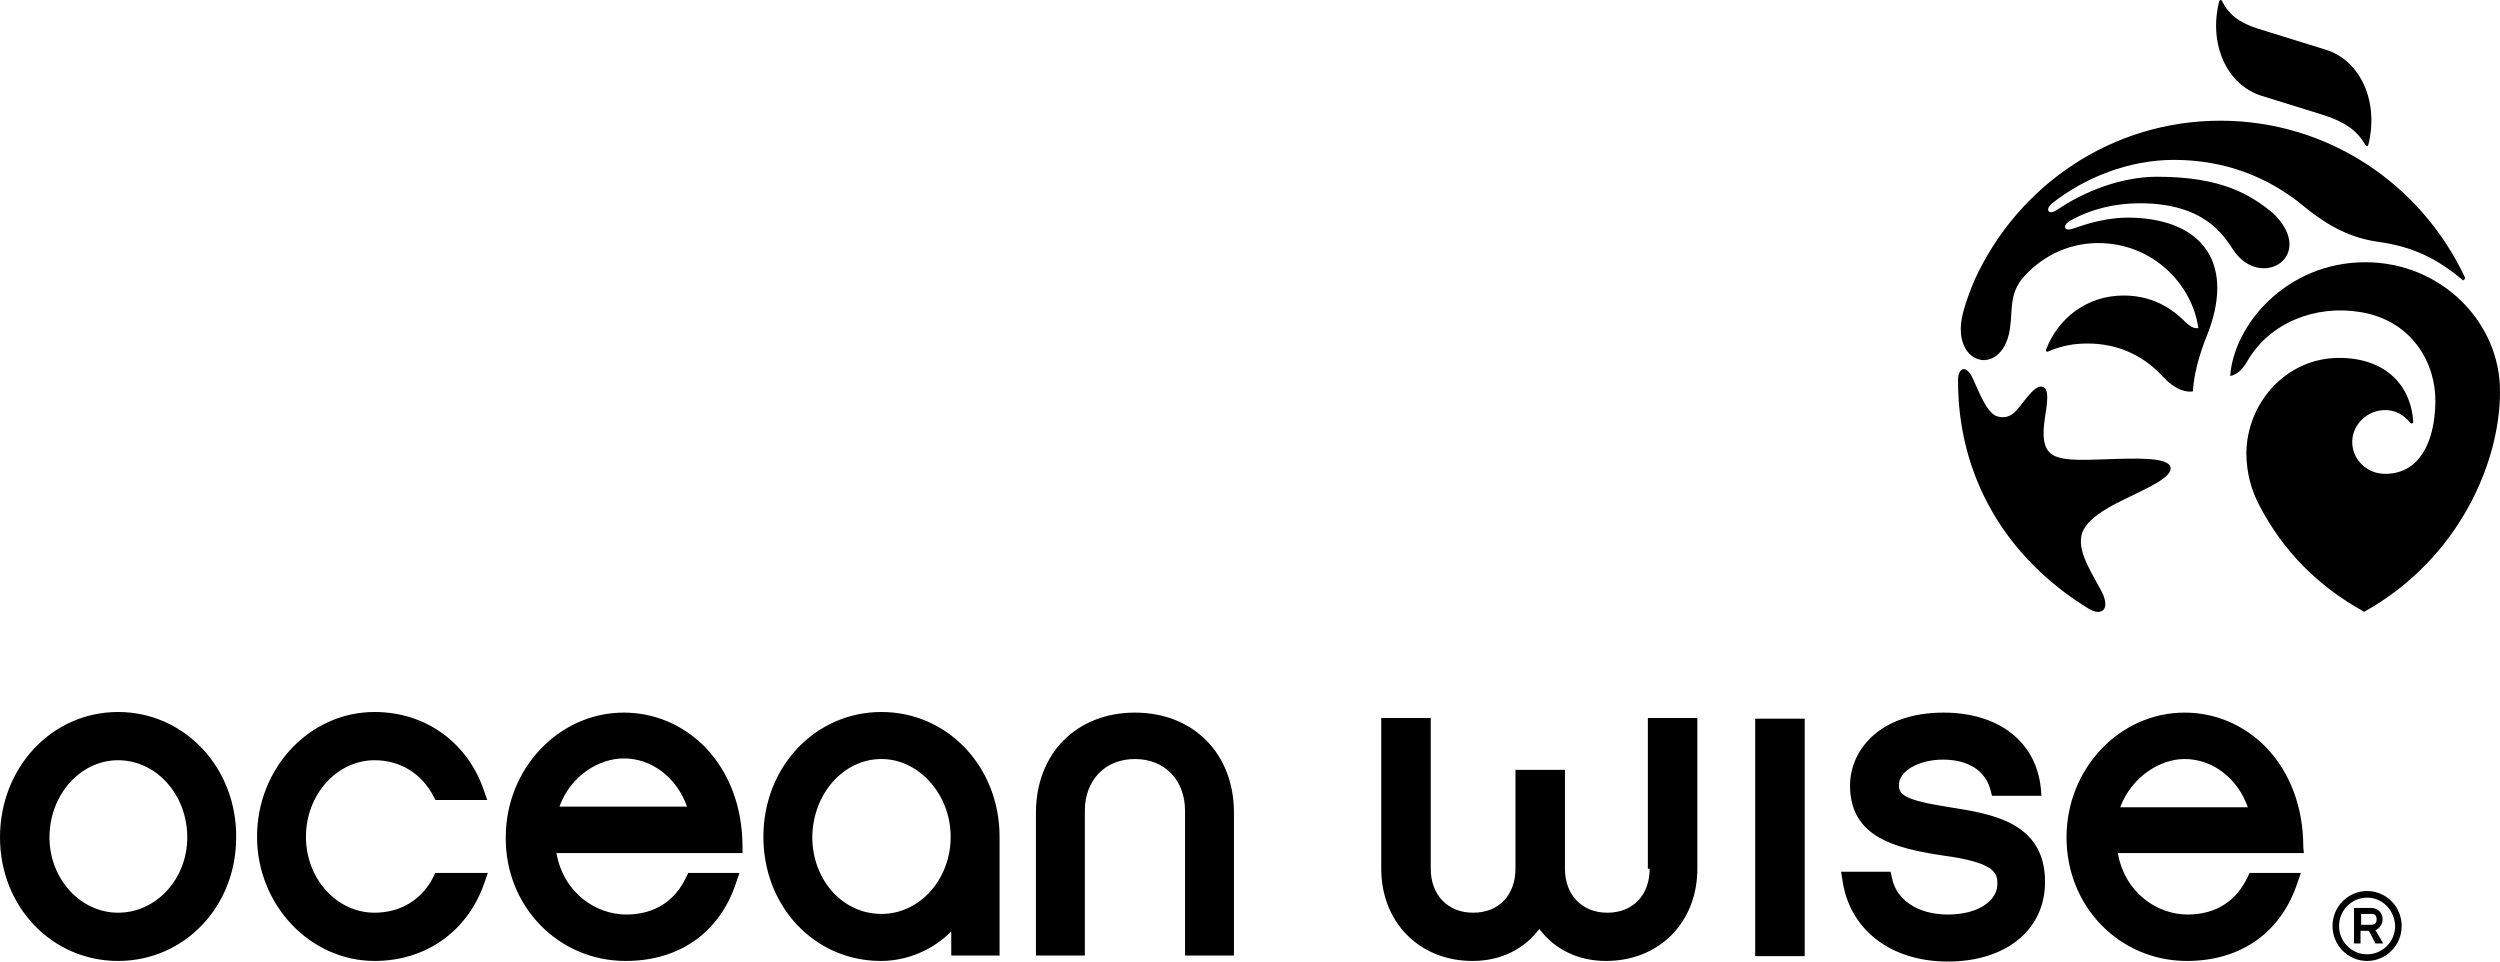 <?xml version="1.0" encoding="UTF-8"?>
<svg width="143px" height="55px" viewBox="0 0 143 55" version="1.1" xmlns="http://www.w3.org/2000/svg" xmlns:xlink="http://www.w3.org/1999/xlink">
    <!-- Generator: Sketch 53.2 (72643) - https://sketchapp.com -->
    <title>ocean</title>
    <desc>Created with Sketch.</desc>
    <g id="Page-1" stroke="none" stroke-width="1" fill="none" fill-rule="evenodd">
        <g id="Artboard" transform="translate(-29, -14)" fill="#000000" fill-rule="nonzero">
            <g id="ocean" transform="translate(29, 14)">
                <path d="M112,21.699 C112,21.135 112.411,20.77 112.821,21.599 C113.198,22.395 113.643,23.655 114.259,23.821 C114.772,23.954 115.114,23.788 115.525,23.257 C116.004,22.66 116.448,21.997 116.859,22.13 C117.235,22.262 117.098,23.091 116.962,23.954 C116.859,24.716 116.825,25.413 117.201,25.844 C117.68,26.408 119.083,26.308 120.349,26.275 C122.197,26.209 123.976,26.142 124.147,26.706 C124.318,27.303 122.778,27.933 121.307,28.663 C120.315,29.16 119.528,29.657 119.186,30.288 C118.672,31.249 119.494,32.509 120.144,33.703 C120.794,34.864 120.212,35.262 119.494,34.831 C114.703,31.912 111.966,27.203 112,21.699 M135.301,15 C130.785,15 127.774,18.581 127.568,21.5 C127.568,21.5 128.082,21.5 128.561,20.637 C129.827,18.449 132.461,17.421 135.027,17.852 C138.004,18.349 139.339,20.803 139.304,22.992 C139.27,25.313 138.381,27.104 136.43,27.104 C135.37,27.104 134.548,26.275 134.548,25.28 C134.548,24.285 135.404,23.456 136.43,23.456 C137.046,23.456 137.525,23.755 137.867,24.186 C137.936,24.252 138.038,24.219 138.038,24.153 C137.936,22.13 136.533,20.472 133.796,20.472 C130.785,20.472 128.527,23.025 128.492,25.91 C128.492,27.005 128.766,28.033 129.245,28.928 C130.614,31.548 132.598,33.537 135.233,34.996 C140.742,31.912 143,26.341 143,22.428 C143.034,18.449 139.647,15 135.301,15" id="Shape"></path>
                <path d="M140.993,15.868 C138.469,10.49 133.113,6.904 127.006,6.904 C120.764,6.904 115.408,10.628 112.951,16.006 C112.951,16.006 112.61,16.765 112.337,17.696 C111.382,20.902 114.521,21.695 114.964,18.833 C115.135,17.661 114.93,16.971 115.612,16.006 C116.67,14.73 118.239,13.903 120.013,13.903 C123.152,13.903 125.403,16.282 125.744,18.764 C125.369,18.833 125.096,18.488 124.823,18.247 C124.516,17.971 123.424,16.903 121.48,16.903 C119.297,16.903 117.693,18.282 117.045,19.971 C117.011,20.04 117.011,20.143 117.147,20.109 C117.693,19.868 118.341,19.695 119.024,19.661 C120.218,19.592 122.128,19.799 123.731,21.557 C124.687,22.591 125.437,22.384 125.437,22.384 C125.505,21.005 126.085,19.592 126.188,19.316 C127.893,15.179 126.085,12.627 122.094,12.455 C120.525,12.386 119.297,12.834 118.58,13.076 C118.58,13.076 118.205,13.213 118.137,13.041 C118.034,12.834 118.41,12.627 118.41,12.627 C119.638,11.938 121.002,11.627 122.401,11.627 C126.119,11.627 127.211,13.489 127.757,14.317 C129.326,16.627 132.533,14.661 130.043,12.214 C128.746,11.145 127.109,10.11 123.39,10.11 C121.343,10.11 119.228,10.938 117.659,12.007 C117.659,12.007 117.318,12.248 117.182,12.076 C117.045,11.903 117.386,11.627 117.386,11.627 C119.263,10.145 121.787,9.145 124.346,9.145 C127.245,9.145 129.736,10.11 131.782,11.8 C133.249,13.007 134.546,13.627 136.047,13.834 C138.025,14.11 139.424,14.799 140.891,16.041 C140.925,16.006 141.027,15.972 140.993,15.868 L140.993,15.868 Z M135.296,8.283 C135.296,8.318 135.296,8.318 135.296,8.283 C135.364,8.387 135.433,8.387 135.467,8.283 C136.081,5.87 135.057,3.456 133.01,2.836 L129.121,1.629 C128.03,1.284 127.45,0.767 127.109,0.078 C127.075,-0.026 126.972,-0.026 126.938,0.078 C126.324,2.491 127.348,4.87 129.394,5.491 L132.84,6.559 C134.136,6.973 134.819,7.456 135.296,8.283 L135.296,8.283 Z M6.755,40.726 C2.968,40.726 0,43.898 0,47.898 C0,51.863 2.968,54.966 6.755,54.966 C10.541,54.966 13.509,51.863 13.509,47.898 C13.543,43.898 10.541,40.726 6.755,40.726 L6.755,40.726 Z M6.755,52.207 C4.605,52.207 2.831,50.277 2.831,47.898 C2.831,45.45 4.605,43.485 6.755,43.485 C8.938,43.485 10.712,45.45 10.712,47.898 C10.712,50.277 8.938,52.207 6.755,52.207 L6.755,52.207 Z M27.735,50.415 L27.905,49.932 L24.903,49.932 L24.801,50.139 C24.153,51.449 22.925,52.207 21.424,52.207 C19.274,52.207 17.5,50.277 17.5,47.863 C17.5,45.45 19.274,43.485 21.424,43.485 C22.89,43.485 24.119,44.243 24.801,45.553 L24.903,45.76 L27.871,45.76 L27.701,45.277 C26.779,42.485 24.357,40.726 21.424,40.726 C17.705,40.726 14.703,43.933 14.703,47.863 C14.703,51.759 17.739,54.966 21.424,54.966 C24.426,54.966 26.814,53.207 27.735,50.415 L27.735,50.415 Z M35.786,54.966 C38.89,54.966 41.21,53.311 42.131,50.415 L42.301,49.932 L39.368,49.932 L39.265,50.139 C38.617,51.552 37.423,52.311 35.82,52.311 C34.114,52.311 32.238,51.104 31.828,48.794 L42.472,48.794 L42.472,48.449 C42.472,46.174 41.721,44.174 40.323,42.726 C39.061,41.45 37.423,40.761 35.683,40.761 C31.965,40.761 28.929,43.967 28.929,47.898 C28.895,51.828 31.931,54.966 35.786,54.966 L35.786,54.966 Z M35.683,43.381 C37.287,43.381 38.719,44.484 39.299,46.139 L31.999,46.139 C32.647,44.346 34.285,43.381 35.683,43.381 L35.683,43.381 Z M50.42,40.726 C46.634,40.726 43.666,43.864 43.666,47.863 C43.666,51.863 46.6,54.966 50.386,54.966 C51.887,54.966 53.354,54.345 54.412,53.276 L54.412,54.655 L57.175,54.655 L57.175,47.863 C57.175,43.864 54.207,40.726 50.42,40.726 L50.42,40.726 Z M50.42,43.416 C52.57,43.416 54.378,45.45 54.378,47.863 C54.378,50.311 52.604,52.276 50.42,52.276 C48.203,52.276 46.463,50.346 46.463,47.863 C46.497,45.415 48.237,43.416 50.42,43.416 L50.42,43.416 Z M62.053,46.381 C62.053,44.622 63.213,43.416 64.919,43.416 C66.625,43.416 67.785,44.622 67.785,46.381 L67.785,54.655 L70.582,54.655 L70.582,46.484 C70.582,43.105 68.262,40.761 64.919,40.761 C61.576,40.761 59.256,43.105 59.256,46.484 L59.256,54.655 L62.053,54.655 L62.053,46.381 Z M94.359,49.69 C94.359,51.207 93.404,52.207 91.937,52.207 C90.504,52.207 89.515,51.207 89.515,49.69 L89.515,44.036 L86.684,44.036 L86.684,49.69 C86.684,51.207 85.728,52.207 84.262,52.207 C82.829,52.207 81.839,51.207 81.839,49.69 L81.839,41.071 L79.008,41.071 L79.008,49.69 C79.008,52.759 81.191,54.966 84.227,54.966 C85.831,54.966 87.161,54.31 88.048,53.138 C88.935,54.31 90.266,54.966 91.869,54.966 C94.905,54.966 97.088,52.759 97.088,49.69 L97.088,41.071 L94.257,41.071 L94.257,49.69 L94.359,49.69 Z M100.397,41.106 L103.229,41.106 L103.229,54.69 L100.397,54.69 L100.397,41.106 Z M111.519,46.174 C108.892,45.76 108.619,45.45 108.619,44.898 C108.619,44.105 109.745,43.45 111.143,43.45 C112.61,43.45 113.6,44.105 113.873,45.243 L113.941,45.519 L116.772,45.519 L116.738,45.105 C116.465,42.416 114.316,40.761 111.178,40.761 C107.493,40.761 105.822,42.933 105.822,44.933 C105.822,47.898 108.414,48.518 111.109,48.932 C114.248,49.346 114.248,50.001 114.248,50.587 C114.248,51.449 113.258,52.311 111.416,52.311 C109.711,52.311 108.448,51.483 108.21,50.173 L108.141,49.863 L105.31,49.863 L105.378,50.277 C105.753,53.138 108.107,55 111.416,55 C114.759,55 116.977,53.173 116.977,50.449 C116.977,47.036 113.941,46.553 111.519,46.174 L111.519,46.174 Z M131.748,48.449 C131.748,46.174 130.998,44.174 129.599,42.726 C128.337,41.45 126.699,40.761 124.96,40.761 C121.241,40.761 118.205,43.967 118.205,47.898 C118.205,51.863 121.241,54.966 125.096,54.966 C128.2,54.966 130.52,53.311 131.441,50.415 L131.612,49.932 L128.678,49.932 L128.576,50.139 C127.927,51.552 126.733,52.311 125.13,52.311 C123.424,52.311 121.548,51.104 121.139,48.794 L131.782,48.794 L131.748,48.449 L131.748,48.449 Z M124.96,43.416 C126.563,43.416 127.996,44.519 128.576,46.174 L121.275,46.174 C121.958,44.381 123.595,43.416 124.96,43.416 L124.96,43.416 Z M135.398,54.966 C134.307,54.966 133.42,54.069 133.42,52.966 C133.42,51.863 134.307,50.966 135.398,50.966 C136.49,50.966 137.377,51.863 137.377,52.966 C137.377,54.069 136.49,54.966 135.398,54.966 L135.398,54.966 Z M135.398,51.345 C134.511,51.345 133.795,52.069 133.795,52.966 C133.795,53.862 134.511,54.586 135.398,54.586 C136.285,54.586 137.002,53.862 137.002,52.966 C136.968,52.069 136.285,51.345 135.398,51.345 L135.398,51.345 Z M136.32,53.966 L135.876,53.966 L135.501,53.242 L135.023,53.242 L135.023,53.966 L134.648,53.966 L134.648,51.932 L135.603,51.932 C136.012,51.932 136.285,52.207 136.285,52.587 C136.285,52.862 136.115,53.104 135.876,53.207 L136.32,53.966 Z M135.637,52.897 C135.808,52.897 135.944,52.828 135.944,52.587 C135.944,52.345 135.808,52.276 135.637,52.276 L135.057,52.276 L135.057,52.897 L135.637,52.897 Z" id="Shape"></path>
            </g>
        </g>
    </g>
</svg>